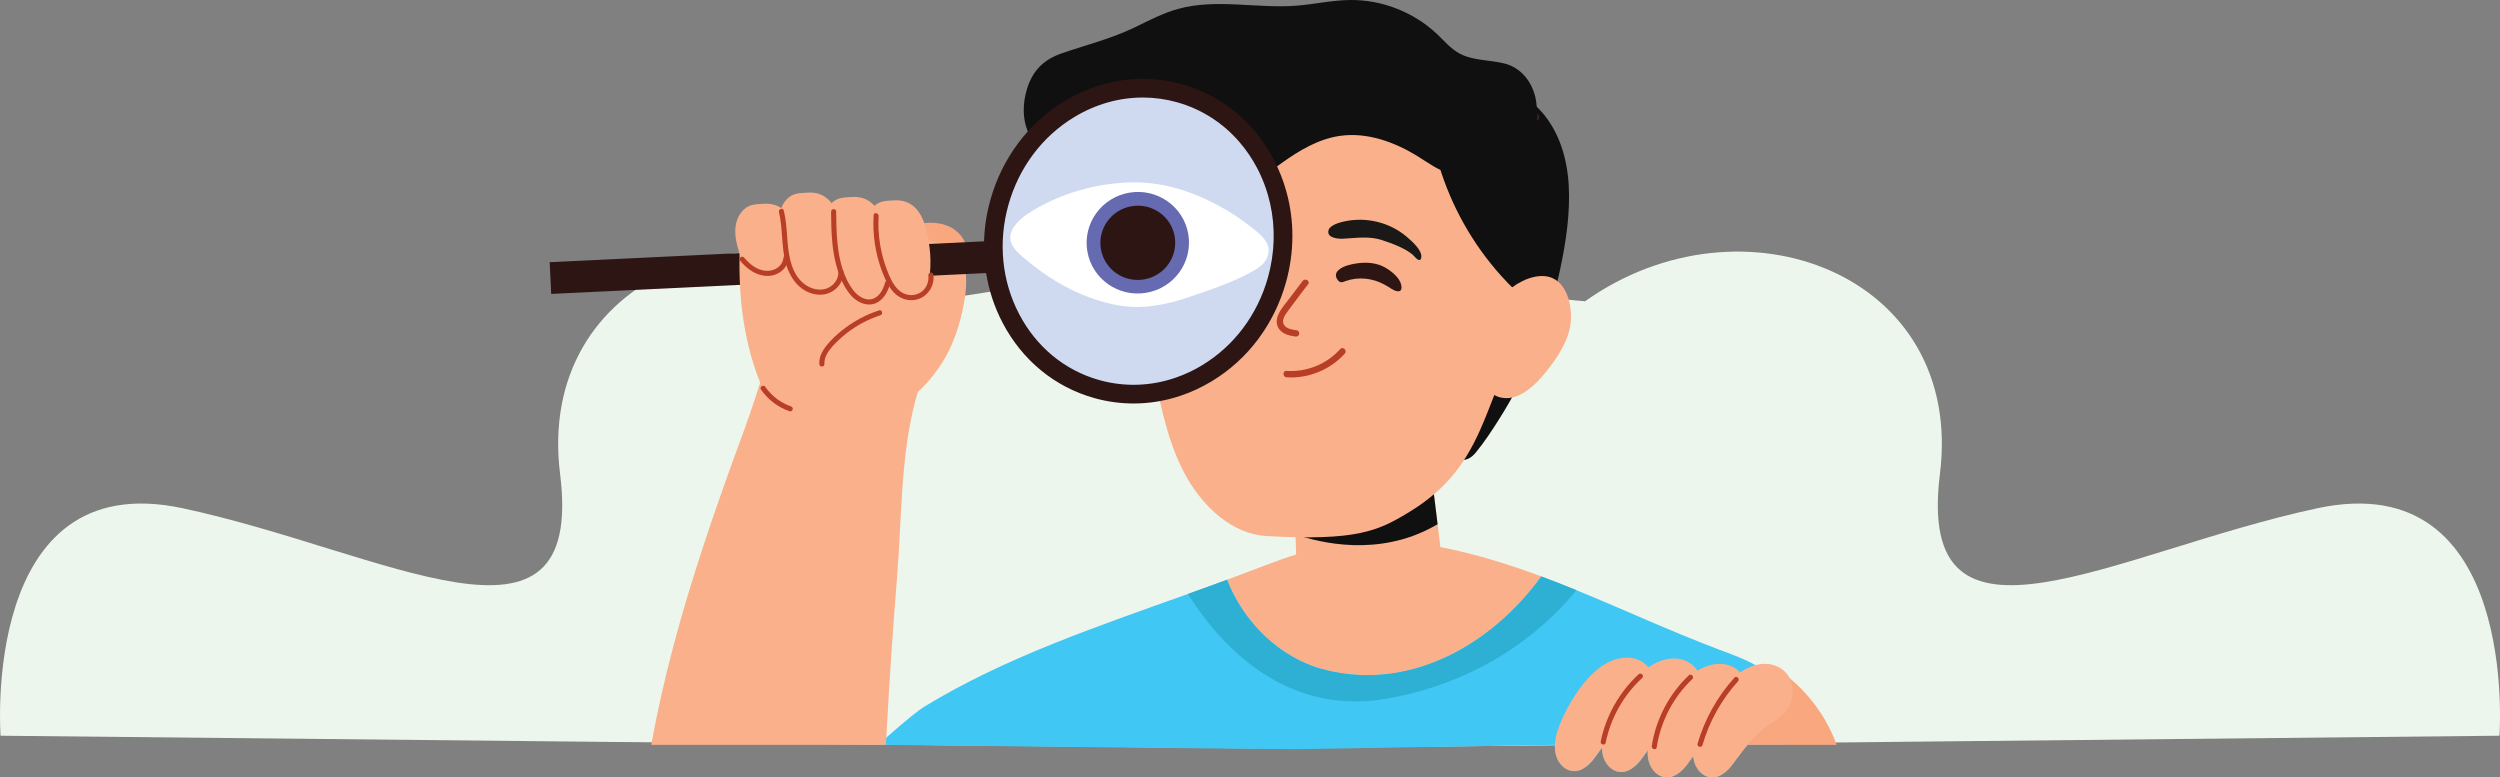 <?xml version="1.0" encoding="UTF-8"?>
<svg id="Layer_2" data-name="Layer 2" xmlns="http://www.w3.org/2000/svg" viewBox="0 0 977.04 303.83">
  <rect x="0" y="0" width="977.04" height="303.83" fill="#808080" stroke="none"/>
  <defs>
    <style>
      .cls-1 {
        fill: #edf6ec;
      }

      .cls-1, .cls-2, .cls-3, .cls-4, .cls-5, .cls-6, .cls-7, .cls-8, .cls-9, .cls-10, .cls-11, .cls-12, .cls-13 {
        stroke-width: 0px;
      }

      .cls-2 {
        fill: #cfdaf0;
      }

      .cls-3 {
        fill: #fab08a;
      }

      .cls-4 {
        fill: #2db0d3;
      }

      .cls-5 {
        fill: #f9a77e;
      }

      .cls-6 {
        fill: #2d1514;
      }

      .cls-7 {
        fill: #1a1917;
      }

      .cls-8 {
        fill: #b83e26;
      }

      .cls-9 {
        fill: #fff;
      }

      .cls-10 {
        fill: #41c7f4;
      }

      .cls-11 {
        fill: #101010;
      }

      .cls-12 {
        fill: #5c2d35;
      }

      .cls-13 {
        fill: #666ab1;
      }
    </style>
  </defs>
  <g id="Layer_2-2" data-name="Layer 2">
    <path class="cls-1" d="m976.82,287.53c-6.76.13-439,4.43-486.21,4.9-.67,0-1.27,0-1.78.02h-.2c-.6-.01-1.33-.01-2.19-.02-47.21-.47-479.38-4.77-486.21-4.9,0,0-8-105.8,71.11-88.91,79.11,16.89,157.33,64.89,147.56-13.33-9.78-78.22,77.33-111.11,138.66-67.56,0,0,90.95-6.47,99.95-37.62,7.38-25.59,24.97-6.78,31.02.75,6.04-7.53,23.63-26.34,31.01-.75,9,31.15,99.95,37.62,99.95,37.62,61.33-43.55,148.44-10.66,138.66,67.56-9.77,78.22,68.45,30.22,147.56,13.33,79.11-16.89,71.11,88.91,71.11,88.91Z"/>
    <g>
      <path class="cls-3" d="m602.36,225.28c-19.76,27.3-52.97,45.97-87.27,35.74-16.17-5.2-29.32-18.43-35.53-34.45,2.84-1.06,5.67-2.12,8.49-3.2,6.14-2.36,12.29-4.69,18.5-6.69l-.23-7.32-.02-.53-.11-3.64-.58-18.39-.02-.73,50.19-30.29.95,7.7,2.7,21.85,1.46,11.86.95,7.69,1.1,8.93c13.42,2.59,26.56,6.68,39.34,11.43.03.01.06.03.08.04Z"/>
      <path class="cls-11" d="m561.84,204.88c-.5.28-1.02.57-1.56.87-21.59,11.94-44.37,6.46-53.98,3.08-2.83-.99-4.52-1.8-4.7-1.93l4.59-1.71,53.24-19.86,1.46,11.86.95,7.69Z"/>
      <path class="cls-11" d="m602.51,43.75c-1.57-1.81-3.34-3.4-5.25-4.84-.71-.52-1.4-.12-1.66.52-.31,0-.61,0-.92.07-.52.11-1.03.36-1.47.68-3.47-2.02-7.7-2.4-11.63-1.37-4.78,1.25-8.81,4.47-12.06,8.07-6.95,7.72-11.32,17.5-13.69,27.54-2.66,11.29-2.82,22.97-2.13,34.49.71,11.64,1.85,23.35,3.58,34.88.83,5.54,1.89,11.06,3.33,16.48.75,2.82,1.61,5.62,2.59,8.37.86,2.4,1.71,4.93,3,7.13,1.04,1.77,2.58,3.54,4.71,3.91,2.41.42,4.4-1.06,5.85-2.82,3.36-4.09,6.32-8.6,9.14-13.07,11.28-17.83,19.39-37.71,23.79-58.34,2.32-10.89,4.06-22.29,3.37-33.44-.63-10.21-3.7-20.48-10.54-28.29Z"/>
      <path class="cls-3" d="m590.32,49.77c-21.23-27.33-59.28-32.2-90.45-21.17-15.68,5.55-32.42,15.16-42.09,29.1-9.1,13.11-14.24,25.81-14.13,41.94.11,15.65,3.91,31,7.24,46.19,3.1,14.15,5.89,28.7,13.19,41.22,6.67,11.43,17.61,21.71,31.1,22.46,34.85,1.94,43.26-2,54.84-8.95,14.1-8.46,22.03-18.13,28.45-32.55,4.14-9.29,7.03-18.46,11.49-27.62,3.97-8.15,4.32-16.06,6.91-24.42.5-1.61,1.01-3.18,1.51-4.73,2.67-8.21,5.16-15.76,4.92-24.94-.27-10.25-3.02-20.47-8.16-29.37-1.44-2.5-3.06-4.89-4.83-7.17Z"/>
      <path class="cls-11" d="m599.92,37.53c-1.5-5.91-5.6-11.03-11.72-12.65-5.98-1.58-12.61-1.07-18.01-4.09-3.25-1.82-5.7-4.74-8.39-7.31C552.7,4.79,540.13-.16,527.56,0c-7.05.09-13.99,1.7-21.02,2.23-15.38,1.16-31.21-2.87-46.07,1.24-5.92,1.63-11.37,4.5-16.87,7.17-9.27,4.48-18.8,6.83-28.45,10.13-7.27,2.49-11.63,6.76-13.85,14.22-3.28,11.03-.04,22.84,11.83,26.45,9.53,2.9,19.68,0,29.4,1.12,4.3.49,8.55,1.52,12.61,3,4.48,1.61,8.8,3.72,13.44,4.89,3.99.99,8,1.11,12.03.37,3.69-.67,7.32-1.64,11.01-2.33,4.05-.76,5.98-2.41,9.37-4.83,6.78-4.84,14.16-9.3,22.54-10.54,10.75-1.59,21.65,2.41,30.87,8.17,3.89,2.43,7.66,5.22,12.05,6.52,8.71,2.58,15.05-4.85,22.09-8.81,8.01-4.51,12.94-8.25,11.93-18.43-.1-1.03-.28-2.04-.53-3.04Z"/>
      <g>
        <path class="cls-10" d="m697.26,291.1h-14.33c-.23.28-.46.56-.7.85-1.06,1.29-2.07,2.62-3.06,3.97-.26.34-.51.69-.76,1.04-1.17,1.63-2.35,3.32-3.9,4.61-1.59,1.34-3.51,2.39-5.66,2.25-2.21-.15-4.02-1.38-5.29-3.14-1.11-1.53-1.66-3.28-1.85-5.1-.33.45-.67.91-.99,1.38-1.18,1.63-2.36,3.32-3.91,4.61-1.59,1.34-3.52,2.39-5.66,2.25-2.21-.15-4.02-1.38-5.3-3.14-1.55-2.16-2.03-4.76-1.88-7.38-.38.51-.75,1.03-1.13,1.55-1.17,1.64-2.35,3.33-3.91,4.62-1.59,1.35-3.52,2.4-5.66,2.25-2.21-.16-4.02-1.38-5.29-3.15-1.34-1.85-1.88-4.05-1.92-6.3-.55.74-1.09,1.49-1.62,2.24-1.17,1.62-2.35,3.31-3.91,4.61-1.59,1.34-3.52,2.39-5.66,2.24-2.21-.15-4.02-1.37-5.29-3.14-1.5-2.09-1.99-4.59-1.9-7.12l-101.01,1.7c-9.33,0-163.48-1.7-163.48-1.7,0,0,13.38-12.08,18.09-14.95,31.51-19.24,67.83-31.42,103-44.03,5.13-1.83,10.22-3.67,15.28-5.55.22.56.44,1.13.69,1.69.13.32.27.64.42.95.11.29.26.59.4.87.13.3.27.61.42.91.05.12.11.24.17.36.25.52.52,1.04.79,1.55.3.55.6,1.1.91,1.65.11.21.24.43.37.64,0,.02.03.04.04.06.32.55.66,1.11,1,1.66.42.65.84,1.29,1.27,1.93.4.6.83,1.19,1.26,1.77.08.11.16.22.25.33.36.48.72.95,1.08,1.41.1.13.21.26.33.39.34.43.68.85,1.04,1.26.15.2.33.39.5.58.39.45.79.9,1.2,1.33.09.1.19.21.3.3.42.47.87.94,1.34,1.38.08.09.16.17.25.26.48.47.96.93,1.45,1.38.07.05.12.11.19.16.51.47,1.02.91,1.54,1.34.02.04.04.06.07.07.5.43,1.02.86,1.54,1.26.19.15.37.29.57.43.41.33.83.64,1.26.94.12.1.24.19.37.27.48.35.98.69,1.48,1.01.08.07.18.12.27.19.14.1.28.18.43.27.37.25.75.49,1.13.71.41.25.82.5,1.25.73.4.24.8.47,1.2.67,1.06.58,2.15,1.12,3.24,1.61h.01c.12.06.24.12.37.17.33.15.65.29.99.42.59.26,1.21.5,1.83.73.3.12.61.23.91.34.47.16.93.32,1.4.47,34.3,10.23,67.51-8.43,87.27-35.74,4.6,1.71,9.17,3.51,13.72,5.37,18.77,7.65,37.17,16.23,56.14,23.36,4.7,1.77,9.51,3.48,13.86,5.93,2.11,1.19,4.12,2.56,5.94,4.17.15.13.29.26.43.42,4.04,3.73,5.8,7.88,6.3,12.29.51,4.54-.34,9.36-1.49,14.28Z"/>
        <path class="cls-4" d="m616.08,230.65c-8.81,10.98-32.77,35.56-75.12,42.54-41.35,6.81-66.64-24.87-76.68-41.07,5.13-1.83,10.22-3.67,15.28-5.55.22.56.44,1.13.69,1.69.13.32.27.64.42.95.11.29.26.59.4.87.13.3.27.61.42.91.05.12.11.24.17.36.25.52.52,1.04.79,1.55.3.55.6,1.1.91,1.65.11.21.24.43.37.64,0,.02.03.04.04.06.32.55.66,1.11,1,1.66.42.65.84,1.29,1.27,1.93.4.6.83,1.19,1.26,1.77.08.11.16.22.25.33.36.48.72.95,1.08,1.41.1.13.21.26.33.39.34.43.68.85,1.04,1.26.15.2.33.39.5.58.39.45.79.9,1.2,1.33.09.1.19.21.3.3.42.47.87.94,1.34,1.38.08.09.16.17.25.26.48.47.96.93,1.45,1.38.07.05.12.11.19.16.51.47,1.02.91,1.54,1.34.02.04.04.06.07.07.5.43,1.02.86,1.54,1.26.19.15.37.29.57.43.41.33.83.64,1.26.94.12.1.24.19.37.27.48.35.98.69,1.48,1.01.08.07.18.12.27.19.14.1.28.18.43.27.37.25.75.49,1.13.71.41.25.82.5,1.25.73.4.24.8.47,1.2.67,1.06.58,2.15,1.12,3.24,1.61h.01c.12.06.24.12.37.17.33.15.65.29.99.42.59.26,1.21.5,1.83.73.3.12.61.23.91.34.47.16.93.32,1.4.47,34.3,10.23,67.51-8.43,87.27-35.74,4.6,1.71,9.17,3.51,13.72,5.37Z"/>
      </g>
      <g>
        <path class="cls-5" d="m373.5,90.07c-4.09-3.13-9.44-3.49-14.36-2.61-2.19.39-4.72.89-5.92,3-1.18,2.09-.41,4.72.58,6.71,1.98,4.02,5.46,7.28,9.63,8.95,4.32,1.73,10.61,2.07,13.36-2.3.55.04,1.18-.33,1.21-1.04.1-2.48.15-5.01-.64-7.39-.7-2.12-2.1-3.96-3.86-5.31Z"/>
        <g>
          <ellipse class="cls-2" cx="444.82" cy="94.25" rx="60.02" ry="56.31" transform="translate(234.35 497.31) rotate(-74.39)"/>
          <path class="cls-6" d="m502.78,75.01c-1.19-4.35-2.85-8.57-4.96-12.61-1.88-3.6-4.06-6.93-6.51-9.99h0c-7.56-9.45-17.68-16.22-29.36-19.48-.8-.23-1.58-.43-2.4-.62h-.01c-14.75-3.45-30.11-.91-43.55,7.23-14.08,8.53-24.36,22.24-28.93,38.58-1.5,5.36-2.32,10.79-2.47,16.18-.14,4.17.13,8.33.79,12.4,1.08,6.74,3.24,13.29,6.43,19.41,7.67,14.68,20.39,25.14,35.87,29.47,5.06,1.42,10.22,2.11,15.36,2.11,6.12,0,12.21-.99,18.11-2.95,4.28-1.41,8.47-3.35,12.49-5.78,14.08-8.53,24.36-22.24,28.93-38.58,3.31-11.82,3.34-24.01.21-35.38Zm-32.93,67.71c-3.33,2.02-6.79,3.64-10.33,4.86-9.68,3.36-19.98,3.73-29.87.97-13.5-3.77-24.63-12.94-31.36-25.82-6.77-12.96-8.25-28.1-4.19-42.64,4.07-14.54,13.18-26.73,25.69-34.3,8.36-5.07,17.57-7.67,26.81-7.67h.16c4.43.01,8.87.62,13.23,1.84,9.65,2.7,18.1,8.15,24.57,15.75,2.59,3.03,4.87,6.39,6.79,10.06,2.27,4.34,3.94,8.93,5.01,13.66,2.13,9.38,1.88,19.31-.82,28.98-4.07,14.54-13.18,26.73-25.69,34.3Z"/>
        </g>
        <path class="cls-3" d="m365.06,94.32c-3.71-.62-8.13-1.34-11.13,1.46-1.51,1.42-2.31,3.4-2.99,5.31-.82,2.26-1.48,4.57-2.05,6.9-.96,3.91-1.29,8.53-2.81,12.27-.03.08-.06.16-.1.24-1.31,3.09-3.22,5.7-4.21,9.04-1.66,5.59-4.93,29.25,4.68,29.33,9.78.08,19.68-12.88,23.68-20.43,3.59-6.78,5.67-14.24,6.91-21.78.88-5.35,1.19-13.29-2.55-17.74-2.34-2.79-5.95-4-9.44-4.58Z"/>
        <path class="cls-3" d="m362.15,143.26c-.2.75-.46,1.51-.77,2.29-1,2.47-1.88,5-2.67,7.59-6.82,22.47-6.21,48.82-8.08,71.86-1.62,20.08-2.98,40.18-4.09,60.31-.12,1.93-.23,3.86-.31,5.79h-91.7c4.71-26.29,11.93-52.1,20.26-77.47,5.06-15.41,10.55-30.67,16.16-45.89.51-1.4,3.46-9.67,6.14-18.2,2.99-9.58,5.66-19.49,4.16-20.34.57-2.33,1.17-4.73,2.52-6.71,2.14-3.17,5.8-3.7,9.32-4.04,3.07-.31,4.96.18,7.61,1.44,2.6,1.24,4.5,1.11,7.44,1.15,4.14.07,8.27.53,12.32,1.4,1.16.25,2.32.53,3.46.85.21.05.41.11.61.17.64.17,1.28.37,1.92.57,4.06,1.29,8.06,3.04,11.24,5.86,1.27,1.13,2.29,2.28,3.07,3.45,1.98,3.03,2.39,6.26,1.39,9.93Z"/>
        <rect class="cls-6" x="215.02" y="98.36" width="170.47" height="12.42" transform="translate(-4.67 14.53) rotate(-2.75)"/>
        <path class="cls-3" d="m349.61,78.3c-3.8.19-6.6.17-9.08,3.44-1.28,1.69-1.94,3.58-2.17,5.54-.44,3.68.6,7.63,1.8,11.08,1.19,3.45,2.62,6.91,4.29,10.15,1.59,3.09,3.58,6.18,6.52,8.15,2.99,1.99,6.82,2.55,9.48-.33,2.24-2.42,2.67-6.26,2.98-9.4.31-3.29.29-6.63-.11-9.92-1.04-8.41-3.36-19.24-13.71-18.71Z"/>
        <path class="cls-3" d="m333.15,76.98c-3.8.19-6.6.17-9.08,3.44-1.28,1.69-1.94,3.58-2.17,5.54-.44,3.68.6,7.63,1.8,11.08,1.19,3.45,2.62,6.91,4.29,10.15,1.59,3.09,3.58,6.18,6.52,8.15,2.99,2,6.82,2.55,9.48-.33,2.24-2.42,2.67-6.26,2.98-9.4.31-3.29.29-6.63-.11-9.92-1.04-8.41-3.36-19.24-13.71-18.71Z"/>
        <path class="cls-3" d="m315.85,75.27c-3.8.19-6.6.17-9.08,3.44-1.28,1.69-1.94,3.58-2.17,5.54-.44,3.68.6,7.63,1.8,11.08,1.19,3.45,2.62,6.91,4.29,10.15,1.59,3.09,3.58,6.18,6.52,8.15,2.99,1.99,6.82,2.55,9.48-.33,2.24-2.42,2.67-6.26,2.98-9.4.31-3.29.29-6.63-.11-9.92-1.04-8.41-3.36-19.24-13.71-18.71Z"/>
        <path class="cls-3" d="m298.71,79.63c-3.8.19-6.6.17-9.08,3.44-1.28,1.69-1.94,3.58-2.17,5.54-.44,3.68.6,7.63,1.8,11.08,1.19,3.45,2.62,6.91,4.29,10.15,1.59,3.09,3.58,6.18,6.52,8.15,2.99,2,6.82,2.55,9.48-.33,2.24-2.42,2.67-6.26,2.98-9.4.31-3.29.29-6.63-.11-9.92-1.04-8.41-3.36-19.24-13.71-18.71Z"/>
        <path class="cls-3" d="m355.9,97.05c.16,2.07.33,4.13.48,6.2.01.11.02.21.02.31-.98-.59-1.98-1.17-2.98-1.73-14.34-8.11-30.56-13.73-47.2-13.3-4.28.11-8.97.46-12.84,2.48-3.94,2.06-4.28,4.49-4.35,8.03-.01.57-.01,1.16-.02,1.79-.08,5.14.07,10.28.5,15.4.85,10.21,2.83,20.36,6.31,30.01,1.61,4.45,3.61,8.93,6.81,12.48,3.46,3.83,8.34,5.01,13.23,6.19,4.46,1.08,9,2.07,13.55,2.66,3.82.49,7.8.71,11.59-.11,4.02-.87,7.56-2.81,10.2-6.02,2.73-3.31,4.4-7.41,5.79-11.42,6.01-17.3,4.87-35.5,3.43-53.44-.23-2.92-4.76-2.45-4.52.46Z"/>
        <g>
          <path class="cls-9" d="m488.2,88.15c-3.67-2.84-7.57-5.39-11.65-7.61-10.58-5.76-22.01-9.47-34.1-9.26-12.82.23-25.56,3.59-36.77,9.83-3.79,2.11-8.43,5-10.27,9.13-2.37,5.34,3.14,9.23,6.77,12.22,9.95,8.19,22.02,14.57,34.78,16.86,9.43,1.69,18.87-.19,27.81-3.25,8.38-2.87,17.58-5.87,25.25-10.32,1.91-1.11,3.8-2.45,4.85-4.39.69-1.27.97-2.45.94-3.56-.1-4.1-4.39-7.16-7.61-9.65Z"/>
          <ellipse class="cls-13" cx="444.67" cy="94.89" rx="20.01" ry="19.84" transform="translate(-9.58 75.14) rotate(-9.56)"/>
          <path class="cls-6" d="m442.27,80.59c-7.97,1.34-13.35,8.83-12.02,16.73,1.33,7.9,8.86,13.22,16.83,11.88,7.97-1.34,13.35-8.83,12.02-16.73-1.33-7.9-8.86-13.22-16.83-11.88Z"/>
        </g>
        <path class="cls-8" d="m362.82,107.6c.35,2.91-1.14,5.94-3.88,7.14-2.73,1.19-5.71.54-7.84-1.49-2.2-2.08-3.43-5.06-4.49-7.84-1.19-3.13-2.07-6.37-2.62-9.66-.62-3.72-.83-7.52-.61-11.29.07-1.26-1.88-1.64-1.96-.36-.45,7.62.7,15.28,3.47,22.39,1.24,3.17,2.76,6.55,5.47,8.76,2.56,2.08,6.07,2.69,9.15,1.4,3.61-1.51,5.77-5.37,5.3-9.24-.15-1.27-2.14-1.1-1.98.18Z"/>
        <path class="cls-8" d="m327.63,106.39c.12,2.73-1.8,5.24-4.28,6.25-2.87,1.17-6.26.36-8.71-1.42-5.33-3.87-6.39-10.97-6.88-17.07-.31-3.99-.5-7.99-1.46-11.9-.3-1.24-2.18-.55-1.87.68,1.83,7.48.6,15.52,3.64,22.74,1.33,3.16,3.42,6.02,6.4,7.8,2.84,1.7,6.57,2.32,9.68.99,3.27-1.39,5.63-4.65,5.47-8.26-.06-1.28-2.04-1.1-1.98.18Z"/>
        <path class="cls-8" d="m345.9,110.45c-.64,2.38-1.93,5.09-4.31,6.15-3.04,1.34-6.19-.7-8.02-3.06-4.08-5.23-5.64-12.19-6.29-18.65-.41-4.08-.45-8.19-.5-12.29-.01-1.28-2-1.1-1.98.18.09,7.87.22,15.9,2.79,23.42,1.14,3.35,2.74,6.77,5.14,9.41,2.29,2.52,5.85,4.23,9.24,2.99,3.28-1.2,5.05-4.61,5.9-7.79.33-1.24-1.63-1.59-1.96-.36Z"/>
        <path class="cls-8" d="m306.19,100.77c-.36,3.3-3.53,5.25-6.68,5.08-3.55-.19-6.48-2.53-8.67-5.15-.81-.98-2.46.15-1.64,1.13,2.73,3.28,6.33,5.98,10.76,6.01,3.89.03,7.74-2.69,8.18-6.72.14-1.27-1.82-1.63-1.96-.36Z"/>
        <path class="cls-8" d="m309.07,158.8c-4.02-1.39-7.55-4.1-9.98-7.6-.73-1.05-2.43-.01-1.7,1.04,2.75,3.97,6.67,6.92,11.23,8.5.51.18,1.08-.27,1.19-.75.13-.57-.24-1.01-.75-1.19Z"/>
        <path class="cls-8" d="m343.55,121.3c-5.26,1.72-10.16,4.37-14.48,7.83-2.13,1.7-4.17,3.6-5.89,5.72-1.73,2.12-3.14,4.61-2.98,7.43.07,1.28,2.06,1.28,1.99,0-.14-2.62,1.36-4.87,3.02-6.76,1.66-1.88,3.52-3.6,5.48-5.16,3.99-3.15,8.56-5.57,13.38-7.15,1.21-.4.69-2.32-.53-1.92Z"/>
      </g>
      <path class="cls-5" d="m717.79,291.1h-34.86c-.24.28-.47.56-.7.85-1.06,1.29-2.07,2.62-3.06,3.97-.25-1.59-.31-3.2-.28-4.81.07-2.43.39-4.85.79-7.22.41-2.45.9-5.07,1.67-7.58h0c.37-1.21.8-2.4,1.32-3.51.33-.69.68-1.36,1.07-1.99,2.02-3.25,5.27-4.97,8.71-6.27.34-.13.68-.26,1.02-.38.04-.17.11-.36.21-.52.56-.94,2.07-1.52,3.03-.79.91.68,1.81,1.4,2.69,2.14,6.23,5.22,11.43,11.6,15.19,18.82,1.21,2.36,2.3,4.8,3.21,7.31Z"/>
      <path class="cls-3" d="m645.99,271.8c-.66,1.85-1.69,3.57-3.11,4.96-1.64,1.58-3.63,2.68-5.49,3.97-3.48,2.41-6.46,5.51-9.14,8.76-.28.34-.55.68-.81,1.02-.1.11-.17.21-.25.3-.08.1-.15.2-.23.29-.3.39-.61.78-.9,1.17-.55.74-1.1,1.49-1.63,2.23-1.17,1.63-2.35,3.32-3.9,4.62-1.59,1.33-3.52,2.39-5.66,2.23-2.21-.15-4.02-1.37-5.29-3.13-1.51-2.09-2-4.6-1.91-7.12.09-2.06.56-4.13,1.2-6,1.33-3.85,3.2-7.61,5.28-11.11,4.52-7.62,12.26-17.19,21.99-16.99,2.66.05,5.26,1.04,7.22,2.84.33.3.63.62.9.95,2.49,3,3.03,7.36,1.72,11.01Z"/>
      <path class="cls-3" d="m664.39,272.15c-.66,1.86-1.69,3.58-3.11,4.95-1.64,1.58-3.63,2.69-5.49,3.97-2.79,1.94-5.26,4.32-7.5,6.85-.56.63-1.11,1.27-1.64,1.92-.35.41-.68.83-1.01,1.26-.01.02-.02.03-.03.04-.56.72-1.11,1.43-1.65,2.16-.38.51-.75,1.03-1.13,1.55-1.17,1.64-2.35,3.33-3.9,4.62-1.59,1.34-3.52,2.4-5.66,2.24-2.21-.15-4.02-1.38-5.29-3.14-1.34-1.85-1.89-4.06-1.92-6.3,0-.38.01-.78.03-1.17,0-.1.01-.18.02-.27.14-1.85.59-3.7,1.16-5.38,1.33-3.85,3.21-7.61,5.28-11.1,2.19-3.69,5.12-7.81,8.66-11.07.97-.9,1.98-1.73,3.05-2.48,3.08-2.15,6.54-3.52,10.28-3.45,2.66.05,5.26,1.04,7.23,2.84.63.56,1.16,1.21,1.59,1.91,1.88,2.93,2.18,6.78,1.02,10.05Z"/>
      <path class="cls-3" d="m682.67,272.79c-.1.5-.23.99-.4,1.46-.25.7-.55,1.39-.92,2.04,0,0,.01,0,0,.01-.59,1.06-1.31,2.05-2.19,2.91-1.64,1.58-3.64,2.69-5.49,3.97-3.08,2.14-5.77,4.8-8.21,7.64-.08.1-.15.18-.24.28-.22.26-.42.51-.64.77h-.01s-.03.05-.05.08c-.98,1.18-1.91,2.4-2.81,3.63-.34.46-.67.91-1,1.38-1.18,1.64-2.35,3.33-3.9,4.62-1.59,1.33-3.52,2.39-5.66,2.24-2.21-.15-4.02-1.38-5.3-3.14-1.55-2.16-2.03-4.76-1.89-7.37.04-.74.13-1.47.27-2.2.21-1.23.54-2.42.92-3.55,1.32-3.85,3.2-7.61,5.28-11.1.3-.52.63-1.04.97-1.57.01-.02.02-.04.03-.05,2.47-3.9,5.71-8.08,9.57-11.08.76-.61,1.55-1.15,2.36-1.65,2.76-1.68,5.79-2.71,9.04-2.65,2.67.05,5.26,1.04,7.23,2.84.15.14.3.29.44.44,2.52,2.63,3.34,6.53,2.58,10.05Z"/>
      <path class="cls-3" d="m699.97,274.25c-.31.9-.73,1.77-1.21,2.57-.53.87-1.16,1.67-1.9,2.39-1.64,1.58-3.63,2.69-5.48,3.97-3.19,2.21-5.94,4.99-8.45,7.93-.24.28-.47.56-.7.85-1.06,1.29-2.07,2.62-3.06,3.97-.26.35-.51.69-.76,1.04-1.17,1.64-2.35,3.33-3.9,4.62-1.59,1.33-3.51,2.39-5.66,2.24-2.21-.15-4.02-1.38-5.29-3.14-1.11-1.53-1.66-3.27-1.84-5.1-.15-1.47-.05-2.99.22-4.48.21-1.23.53-2.42.92-3.55,1.33-3.85,3.21-7.61,5.28-11.1,2.83-4.77,6.92-10.29,11.96-13.72,1.86-1.27,3.87-2.26,5.99-2.8,1.3-.35,2.66-.52,4.04-.49,2.66.05,5.26,1.04,7.23,2.84.85.77,1.53,1.68,2.04,2.68,1.47,2.81,1.64,6.29.57,9.28Z"/>
      <path class="cls-6" d="m538.99,103.5c-3.87-1.29-8.17-.92-11.99.11-2.62.71-6.52,2.68-4.19,5.84,1.03,1.4,2.09.74,3.21.35,1.23-.43,2.49-.71,3.77-.86,2.55-.29,5.16-.04,7.71.76,2.23.69,4.31,1.86,6.41,3.23,1,.66,3.9,2.01,3.82-.72-.12-3.87-5.47-7.63-8.74-8.72Z"/>
      <path class="cls-8" d="m509.08,109.82c-1.63,2.16-3.26,4.32-4.89,6.48-1.52,2.02-3.35,4.02-4.46,6.31-.96,1.99-1.17,4.28.26,6.11,1.51,1.92,3.92,2.45,6.21,2.79.67.1,1.33-.17,1.54-.87.17-.59-.21-1.44-.87-1.54-1.74-.26-3.99-.5-5.05-2.11-1.11-1.69.35-3.81,1.33-5.19,2.61-3.64,5.39-7.16,8.09-10.73.97-1.28-1.2-2.53-2.16-1.26Z"/>
      <path class="cls-11" d="m602.55,55.93c-1.32-3.64-2.83-7.35-5.46-10.25-5.67-6.25-14.82-5.09-21.59-1.43-5.32,2.86-9.69,7.32-12.57,12.61-.06-.26-.12-.52-.18-.77-.35-1.57-2.76-.91-2.41.67.27,1.26.58,2.51.9,3.75-.34.88-.65,1.78-.91,2.7-.36,1.28,1.22,1.95,2.02,1.27,4.79,15.98,13.14,30.86,24.29,43.28,3.64,4.06,7.57,7.84,11.77,11.32.55.45,1.61.55,1.96-.26,6.9-15.82,8.81-33.57,5.56-50.52-.81-4.2-1.94-8.34-3.39-12.36Z"/>
      <path class="cls-3" d="m603.78,107.93c-5.66-.55-12.39,3.21-16.05,7.32-5.04,5.66-8.16,12.95-9.02,20.46-.7,6.12-.23,17.01,6.89,19.39,7.91,2.64,15.3-5.47,19.58-11.01,3.48-4.51,6.66-9.4,8.12-14.9.2-.75.36-1.57.47-2.43.95-7.4-1.51-18-9.98-18.83Z"/>
      <path class="cls-8" d="m523.79,136.42c-5.28,5.89-13.09,9.06-20.98,8.53-1.6-.11-1.6,2.39,0,2.5,8.49.57,17.06-2.93,22.75-9.26,1.07-1.19-.69-2.96-1.77-1.77Z"/>
      <path class="cls-12" d="m600.2,44.57c-1.61,0-1.61,2.5,0,2.5s1.61-2.5,0-2.5Z"/>
      <path class="cls-7" d="m519.2,89.97c.56-2.03,4.44-3.05,6.01-3.4,8.45-1.91,17.75.22,24.38,5.82,1.88,1.59,6.5,5.49,5.84,8.43-.42,1.88-2.17-.03-2.67-.6-2.64-2.94-9.05-5.21-12.74-6.41-4.95-1.62-9.97-.79-15.1-.52-1.88.1-6.56-.23-5.71-3.32h0Z"/>
      <path class="cls-11" d="m598.52,45.04c-1.18,7.02-6.48,12.16-12.36,15.66-3.18,1.89-6.6,3.62-10.09,4.88-3.28,1.18-6.99,1.74-10.1-.21-1.37-.85-2.62,1.3-1.26,2.16,5.61,3.51,12.17.62,17.52-1.93,5.6-2.68,11-6.01,14.78-11.04,1.96-2.61,3.37-5.64,3.92-8.86.26-1.57-2.14-2.25-2.41-.66Z"/>
      <path class="cls-11" d="m587.23,75.13c5.18,6.67,8.49,14.64,9.73,22.98.24,1.58,2.64.91,2.41-.66-1.31-8.79-4.93-17.07-10.38-24.08-.98-1.27-2.74.51-1.77,1.77Z"/>
      <path class="cls-11" d="m598.9,61.73c-.53.31-.86,1.17-.45,1.71,2.81,3.72,4.28,8.24,4.11,12.9-.06,1.61,2.44,1.6,2.5,0,.18-5.05-1.4-10.13-4.45-14.16-.41-.54-1.08-.82-1.71-.45Z"/>
      <path class="cls-11" d="m553.34,29.17c-7.08-.99-14.72.63-21.41-2.48-5.91-2.75-10.38-7.86-16.42-10.35-5.55-2.28-12.75-2.37-16.69,2.81-.97,1.28,1.2,2.53,2.16,1.26,3.16-4.17,9.47-3.49,13.74-1.72,5.65,2.33,9.9,7.14,15.36,9.86,6.42,3.2,13.35,2.35,20.27,2.8,5.84.38,11.5,2.29,16.45,5.4,5.52,3.47,10.03,8.39,12.94,14.22.72,1.44,2.87.17,2.16-1.26-5.45-10.91-16.46-18.86-28.54-20.56Z"/>
      <path class="cls-11" d="m515.29,40.65c-3.33.43-6.6,1.19-9.76,2.33-1.5.54-.85,2.96.66,2.41,10.6-3.85,22.64-3.41,32.95,1.17,2.96,1.32,5.77,2.96,8.37,4.9,1.29.96,2.54-1.21,1.26-2.16-9.48-7.05-21.78-10.15-33.49-8.66Z"/>
      <path class="cls-8" d="m640.39,263.53c-7.51,6.93-12.75,16.2-14.8,26.21-.26,1.25,1.66,1.79,1.92.53,1.99-9.7,7.01-18.61,14.29-25.33.94-.87-.47-2.28-1.41-1.41Z"/>
      <path class="cls-8" d="m659.99,263.95c-7.68,7.29-12.85,17.12-14.45,27.6-.19,1.25,1.73,1.79,1.92.53,1.56-10.17,6.48-19.63,13.94-26.72.93-.88-.48-2.29-1.41-1.41Z"/>
      <path class="cls-8" d="m677.84,264.84c-6.68,7.39-11.63,16.24-14.4,25.81-.36,1.23,1.56,1.76,1.92.53,2.67-9.24,7.44-17.8,13.89-24.93.86-.95-.55-2.36-1.41-1.41Z"/>
    </g>
  </g>
</svg>
